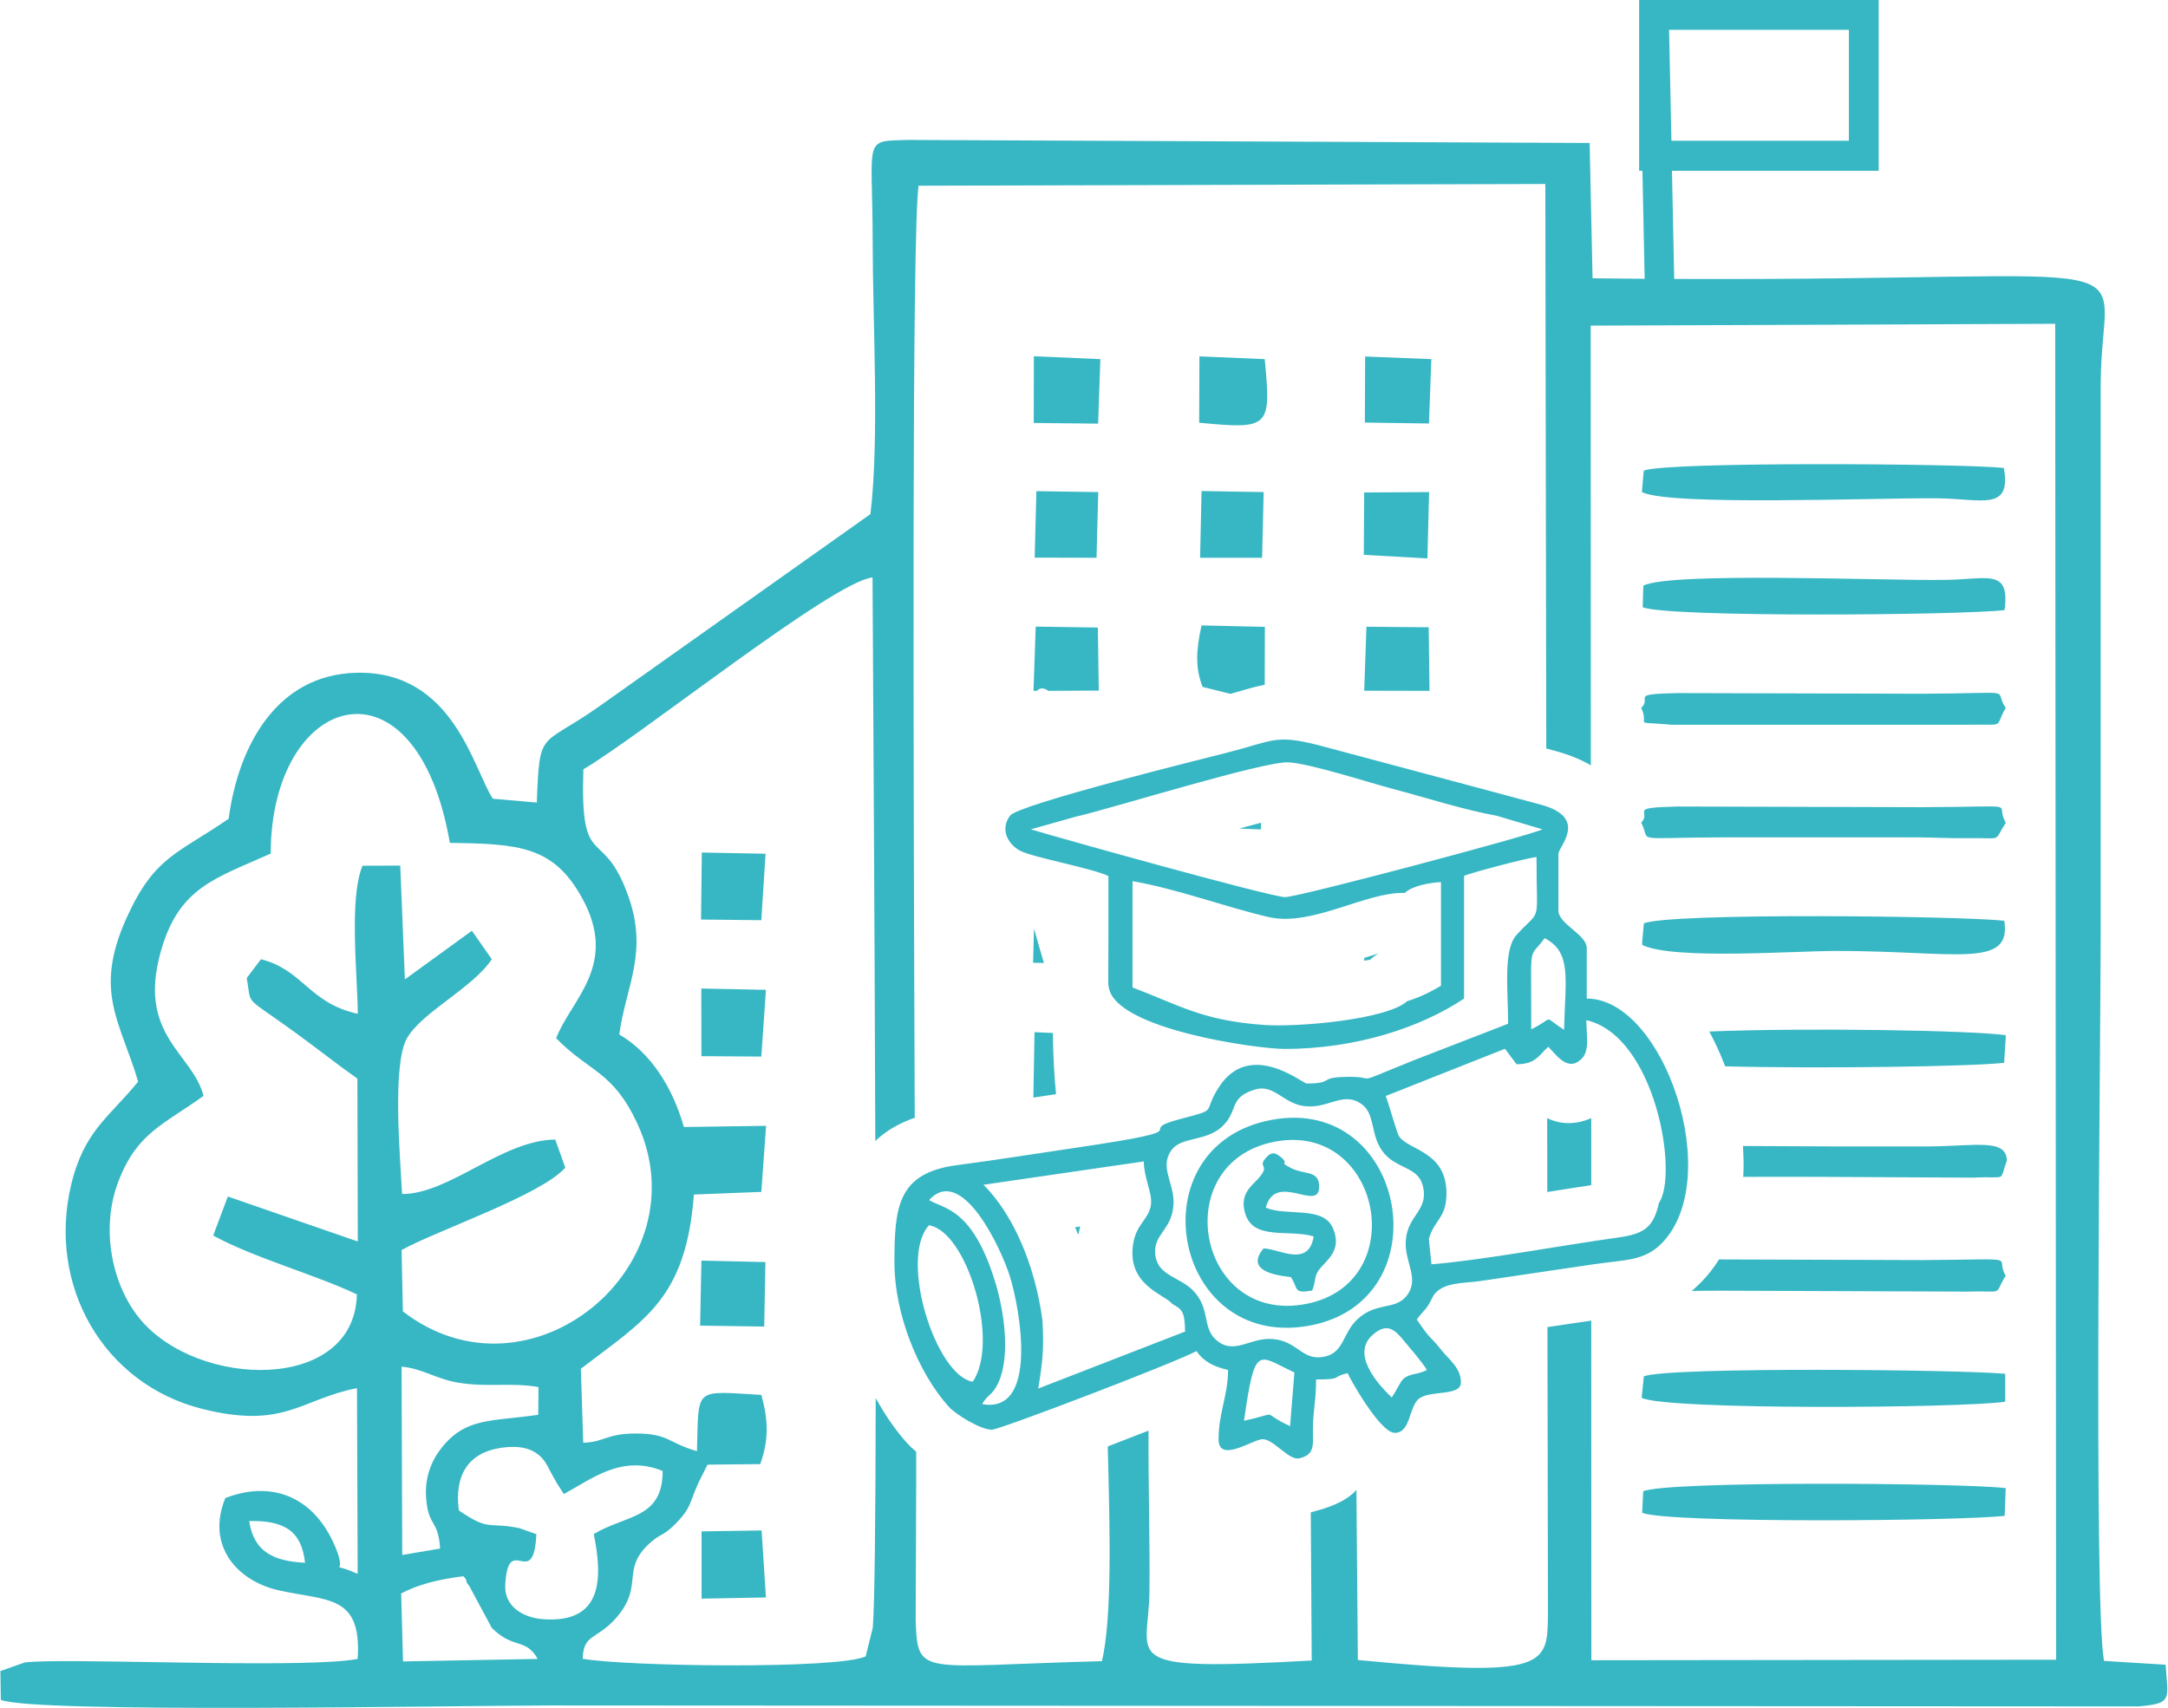 <?xml version="1.0" encoding="UTF-8"?>
<!DOCTYPE svg PUBLIC "-//W3C//DTD SVG 1.1//EN" "http://www.w3.org/Graphics/SVG/1.1/DTD/svg11.dtd">
<!-- Creator: CorelDRAW -->
<svg xmlns="http://www.w3.org/2000/svg" xml:space="preserve" width="1.707in" height="1.345in" version="1.1" style="shape-rendering:geometricPrecision; text-rendering:geometricPrecision; image-rendering:optimizeQuality; fill-rule:evenodd; clip-rule:evenodd"
viewBox="0 0 164.26 129.49"
 xmlns:xlink="http://www.w3.org/1999/xlink"
 xmlns:xodm="http://www.corel.com/coreldraw/odm/2003">
 <defs>
  <style type="text/css">
   <![CDATA[
    .fil0 {fill:#37B7C4}
   ]]>
  </style>
 </defs>
 <g id="Layer_x0020_1">
  <path class="fil0" d="M125.33 0l17.04 0 0 12.95 -15.67 0 0.17 8.2c38.03,0.16 32.34,-2.59 32.33,8.01l0 41.41c0,8.13 -0.55,51.12 0.25,55.36l4.67 0.29c0.17,2.62 0.57,2.93 -2.04,3.16l-120.48 -0.07c-7.4,0.01 -39.15,0.61 -41.58,-0.43l-0.03 -2.18 1.84 -0.65c0.27,-0.05 1.29,-0.08 1.6,-0.09 5.56,-0.11 20.05,0.51 23.64,-0.18 0.32,-4.92 -2.3,-4.37 -6.02,-5.21 -3.08,-0.7 -5.5,-3.35 -4.01,-6.99 3.52,-1.35 6.54,-0.09 8.14,3.27 1.44,3.04 -0.71,1.33 1.89,2.48l-0.05 -14.08c-4.29,0.84 -5.49,3.14 -11.74,1.57 -7.51,-1.89 -11.74,-9.37 -9.93,-16.98 0.98,-4.12 2.92,-5.16 5.08,-7.83 -1.32,-4.52 -3.43,-6.8 -0.86,-12.45 2.11,-4.64 3.83,-4.8 7.72,-7.48 0.75,-5.64 3.71,-10.92 9.67,-11.07 7.38,-0.19 8.88,7.33 10.36,9.55l3.33 0.29c0.22,-5.65 0.23,-4.12 4.7,-7.27l20.59 -14.6c0.69,-5.7 0.17,-14.66 0.17,-20.71 -0.01,-7.9 -0.78,-7.56 2.68,-7.66l51.67 0.23 0.22 10.26 3.95 0.04 -0.17 -8.19 -0.25 0 0 -11.8 0 -1.16 1.14 0zm-31.07 107.72c0.84,-5.93 1.05,-4.94 3.82,-3.66l-0.33 4.07c-2.42,-1.12 -0.57,-1.04 -3.49,-0.41zm5.28 -13.98c-0.38,2.43 -2.69,0.9 -3.81,0.92 -1.21,1.49 0.33,1.98 2.08,2.17 0.59,0.89 0.17,1.27 1.61,1.02 0.22,-0.44 0.17,-0.84 0.35,-1.28 0.38,-0.87 2.08,-1.53 1.21,-3.49 -0.74,-1.67 -3.54,-0.84 -5.07,-1.52 0.76,-2.84 4.21,0.56 4.04,-1.73 -0.08,-1.09 -1.13,-0.77 -2.09,-1.25 -1.11,-0.56 -0.04,-0.23 -0.85,-0.88 -0.38,-0.31 -0.65,-0.38 -1.03,0.02 -0.87,0.92 0.57,0.47 -0.93,1.94 -0.6,0.6 -1.05,1.22 -0.69,2.38 0.63,2.02 3.27,1.15 5.17,1.7zm-2.98 -7.17c8.08,-1.58 10.47,10.71 2.43,12.29 -8.29,1.63 -10.55,-10.71 -2.43,-12.29zm-0.22 -1.66c-10.38,1.94 -7.56,17.52 2.88,15.6 10.18,-1.87 7.37,-17.52 -2.88,-15.6zm9.11 21.04c-1.17,-1.12 -3.04,-3.31 -1.45,-4.73 1.14,-1.01 1.72,-0.36 2.42,0.48 0.37,0.45 1.45,1.7 1.7,2.17 -0.66,0.37 -1.28,0.24 -1.77,0.67 -0.27,0.24 -0.63,1.09 -0.9,1.41zm-31.75 -1.19c-2.8,-0.43 -5.63,-9.33 -3.32,-11.86 2.9,0.48 5.38,8.83 3.32,11.86zm1.94 0.07c0.94,-2.05 0.41,-5.45 -0.19,-7.46 -1.74,-5.83 -3.96,-5.69 -5.06,-6.38 2.48,-2.74 5.47,3.69 6.12,5.78 0.78,2.49 2.19,10.46 -2.1,9.69 0.4,-0.73 0.78,-0.65 1.23,-1.62zm13.2 -5.96c0.69,0.41 0.94,0.52 0.95,2.09l-11.13 4.32c0.34,-2.08 0.44,-2.96 0.32,-5.17 -0.57,-4.29 -2.28,-8.11 -4.47,-10.28l12.15 -1.77c0.03,1.36 0.68,2.42 0.54,3.32 -0.16,1.03 -1.05,1.43 -1.31,2.75 -0.65,3.33 2.42,4.01 2.94,4.75zm6.24 -16.26c1.44,-0.44 2.13,1.03 3.71,1.25 1.86,0.26 2.95,-1.17 4.39,-0.14 1.08,0.77 0.61,2.47 1.72,3.75 1,1.15 2.53,1.02 2.9,2.39 0.52,1.93 -1.15,2.23 -1.28,4.22 -0.11,1.64 1.11,2.9 0.04,4.2 -0.89,1.08 -2.3,0.41 -3.73,1.77 -1.09,1.03 -0.99,2.5 -2.46,2.81 -1.74,0.37 -2.01,-1.22 -4.01,-1.34 -1.7,-0.11 -2.92,1.32 -4.3,-0.01 -0.97,-0.94 -0.34,-2.39 -1.74,-3.74 -0.96,-0.93 -2.55,-1.07 -2.77,-2.53 -0.26,-1.72 1.31,-1.91 1.37,-4.04 0.04,-1.49 -1.09,-2.74 -0.15,-4.01 0.75,-1.01 2.55,-0.64 3.77,-1.72 1.34,-1.19 0.49,-2.23 2.54,-2.86zm30.63 8.61c-0.41,1.83 -1.1,2.33 -3.1,2.61 -4.25,0.59 -10.36,1.73 -14.14,2.03l-0.2 -1.91c0.38,-1.4 1.25,-1.56 1.33,-3.21 0.16,-3.5 -2.91,-3.48 -3.6,-4.61 -0.18,-0.3 -0.77,-2.48 -1,-3.03l9.04 -3.58 0.88 1.17c1.43,0.01 1.69,-0.67 2.4,-1.32 0.47,0.43 1.37,1.84 2.35,1.06 0.86,-0.59 0.54,-1.82 0.54,-3.08 5.22,1.19 7.01,11.67 5.5,13.86zm-9.68 -13.18c-0,-1.33 0,-2.67 -0.01,-4 -0.02,-2.21 0.15,-1.68 1.03,-2.91 2.06,1.08 1.57,3.02 1.47,6.95 -1.74,-1.12 -0.61,-0.94 -2.49,-0.04zm-9.58 -10.34c0.58,-0.54 1.8,-0.76 2.74,-0.82l0 7.86c-0.75,0.45 -1.61,0.88 -2.56,1.17 -1.53,1.39 -8.28,1.99 -10.88,1.8 -4.65,-0.33 -6.41,-1.5 -9.94,-2.84l0 -8.06c3.33,0.57 7,1.95 10.31,2.72 3.29,0.76 7.37,-1.92 10.32,-1.83zm-24.8 -5.81c2.84,-0.68 14.01,-4.14 15.92,-4.09 1.56,0.04 6.24,1.56 8.03,2.03 2.43,0.64 5.35,1.58 7.81,2.02l3.47 1.03c-0.95,0.48 -18.65,5.18 -19.52,5.14 -1.22,-0.05 -16.91,-4.43 -19.26,-5.14l3.55 -1zm2.33 4.52c0,1.51 0,3.02 0,4.53l-0.01 3.59c0.05,0.52 -0.04,-0.04 0.06,0.42 0.64,3.09 11.18,4.58 13.31,4.58 5.39,0 10.32,-1.62 13.6,-3.82l0 -9.3c0.46,-0.22 4.84,-1.38 5.49,-1.43 0,5.3 0.42,3.8 -1.5,5.89 -1.05,1.14 -0.65,4.21 -0.65,6.75l-7.05 2.73c-5.41,2.17 -2.3,1.16 -5.59,1.31 -1.64,0.08 -0.65,0.49 -2.63,0.49 -0.31,0 -4.3,-3.35 -6.65,0.27 -1.31,2.02 0.06,1.64 -2.85,2.4 -4.04,1.05 2.26,0.69 -8.05,2.21 -3.08,0.45 -5.95,0.92 -8.95,1.31 -4.53,0.59 -4.75,3.19 -4.75,7.41 0,3.82 1.77,8.3 4.12,10.91 0.5,0.56 2.39,1.74 3.27,1.74 0.58,0 13.68,-5 15.51,-5.96 0.53,0.79 1.3,1.18 2.39,1.43 0,1.91 -0.72,3.26 -0.72,5.25 0,1.87 2.62,0 3.34,0 0.88,0 2.04,1.73 2.86,1.43 1.24,-0.33 0.9,-1.18 0.96,-2.62 0.05,-1.16 0.23,-1.85 0.23,-3.34 2.08,0 1.11,-0.18 2.39,-0.48 0.05,0.18 2.43,4.53 3.58,4.53 1.17,0 1.06,-1.84 1.76,-2.53 0.78,-0.76 3.25,-0.19 3.25,-1.29 0,-1.12 -0.89,-1.71 -1.53,-2.52 -0.85,-1.09 -0.66,-0.54 -1.81,-2.25 0.37,-0.55 0.6,-0.64 0.94,-1.21 0.05,-0.08 0.3,-0.59 0.33,-0.63 0.7,-1 2.21,-0.9 3.46,-1.07l8.73 -1.29c2.32,-0.34 3.77,-0.23 5.1,-1.58 4.81,-4.89 0.18,-18.56 -5.68,-18.56l0 -3.82c0,-1.04 -2.15,-1.82 -2.15,-2.86l0 -4.29c0,-0.53 2.32,-2.72 -1.29,-3.72 -1.27,-0.35 -2.1,-0.55 -3.38,-0.91l-13.55 -3.62c-3.28,-0.83 -3.4,-0.31 -6.87,0.57 -1.76,0.45 -15.82,3.92 -16.47,4.78 -0.81,1.07 -0.13,2.2 0.77,2.67 1,0.51 5.43,1.31 6.68,1.91zm42.5 -64.15l0.18 8.41 13.45 0 0 -8.41 -13.62 0zm-73.34 113.85l4.55 -0.07 0.33 5.08 -4.88 0.09 0 -5.1zm-0.01 -20.53l4.85 0.11 -0.09 4.89 -4.86 -0.07 0.1 -4.94zm-0.01 -20.63l4.9 0.1 -0.35 5.06 -4.54 -0.03 -0.01 -5.13zm0.05 -10.31l4.82 0.09 -0.32 5.04 -4.57 -0.05 0.06 -5.09zm98.75 50.29c-3.27,0.4 -25.57,0.58 -27.48,-0.23l0.08 -1.63c1.78,-0.8 24.15,-0.64 27.48,-0.24l-0.08 2.11zm0.04 -8.65c-3.32,0.49 -25.74,0.65 -27.56,-0.3l0.17 -1.63c1.98,-0.73 23.94,-0.51 27.39,-0.19l0 2.12zm-21.53 -8.42c-0.87,0 -1.6,0.01 -2.23,0.02 0.23,-0.2 0.47,-0.42 0.71,-0.66 0.52,-0.53 0.97,-1.11 1.36,-1.73l15.41 0.05c7.9,-0.05 5.39,-0.34 6.32,1.18 -0.99,1.59 0.05,1.12 -3,1.21l-18.58 -0.07zm1.65 -10.97l6.52 0.03c2.54,0 5.09,0.01 7.63,-0 3.49,-0.02 5.8,-0.62 5.86,1.07 -0.63,1.69 0.12,1.16 -2.53,1.3l-11.51 -0.06c-1.98,0 -3.97,-0.01 -5.95,-0 0.02,-0.31 0.03,-0.62 0.03,-0.93 0,-0.47 -0.02,-0.94 -0.05,-1.41zm19.8 -6.31c-2.28,0.28 -13.75,0.46 -21.15,0.27l-0.03 -0.08c-0.34,-0.89 -0.73,-1.74 -1.17,-2.56 7.27,-0.3 19.93,-0.09 22.48,0.28l-0.13 2.1zm-27.31 -10.57c1.98,-0.82 23.91,-0.57 27.32,-0.2 0.58,3.67 -3.68,2.29 -12.74,2.29 -3.2,0 -12.36,0.69 -14.7,-0.45 -0,-0.08 -0.01,-0.15 -0.01,-0.22l0.13 -1.42zm5.86 -6.52c-7,0.02 -5.25,0.41 -6.06,-1.11 0.84,-0.92 -1.13,-1.13 2.74,-1.23l18.58 0.05c7.92,-0.02 5.35,-0.42 6.32,1.18 -1.01,1.53 -0.1,1.12 -3.01,1.17 -1.22,0.02 -2.6,-0.06 -3.85,-0.06l-14.71 -0zm-3.87 -8.55c-3,-0.26 -1.51,0.18 -2.19,-1.27 0.87,-0.82 -1.01,-1.04 2.75,-1.12l18.57 0.05c7.51,-0.03 5.27,-0.44 6.31,1.07 -0.93,1.6 0.15,1.22 -3,1.28l-22.44 -0zm25.35 -8.68c-3.25,0.39 -25.56,0.57 -27.43,-0.22l0.05 -1.64c2.16,-1.05 17.89,-0.37 22.81,-0.43 3.32,-0.04 4.99,-0.9 4.57,2.29zm-27.34 -10.58c1.75,-0.69 24.16,-0.54 27.29,-0.2 0.58,3.33 -1.69,2.33 -5.08,2.3 -4.71,-0.04 -20.28,0.6 -22.36,-0.47l0.14 -1.63zm-94.21 85.14c1.25,-0.66 2.74,-1.06 4.72,-1.31 0.09,0.11 0.2,0.16 0.23,0.37 0.03,0.2 0.18,0.28 0.22,0.37l1.71 3.18c1.66,1.65 2.55,0.72 3.48,2.35l-10.21 0.19 -0.14 -5.15zm90.2 -96.13l35.19 -0.14 0.07 101.29 -35.23 0.04 -0.01 -25.75 -3.32 0.49 0.04 21.73c-0.05,3.88 0.07,4.92 -14.41,3.51l-0.11 -12.89c-0.59,0.66 -1.56,1.19 -3.14,1.61 -0.11,0.03 -0.22,0.06 -0.32,0.09l0.07 11.23c-14.99,0.84 -12.35,-0.06 -12.3,-5.22 0.04,-3.96 -0.09,-8.14 -0.07,-12.21 -0.86,0.34 -1.76,0.69 -2.65,1.03l-0.44 0.17c0.16,6.26 0.34,12.96 -0.44,16.28 -13.84,0.36 -13.95,1.23 -14.12,-3.06l0.04 -10.39c0,-0.66 -0,-1.48 -0,-2.43 -0.26,-0.22 -0.49,-0.43 -0.66,-0.62 -0.89,-0.98 -1.7,-2.16 -2.41,-3.45 -0.01,8.92 -0.08,15.7 -0.22,17.41l-0.54 2.18c-2.18,0.99 -18.15,0.76 -21.45,0.18 0.04,-1.85 1.01,-1.46 2.39,-2.94 2.4,-2.59 0.37,-3.81 2.78,-5.9 0.81,-0.71 0.91,-0.43 1.88,-1.41 1.22,-1.24 1.04,-1.61 1.74,-3.13l0.44 -0.88c0.06,-0.12 0.15,-0.31 0.24,-0.46l3.99 -0.04c0.66,-1.87 0.61,-3.33 0.08,-5.25 -5.18,-0.29 -4.73,-0.65 -4.88,4.27 -2.24,-0.65 -2.13,-1.34 -4.66,-1.34 -2.2,0 -2.34,0.65 -3.96,0.7l-0.18 -5.61c4.84,-3.72 7.96,-5.27 8.57,-13.21l5.11 -0.2 0.36 -5.01 -6.23 0.09c-0.86,-3.02 -2.51,-5.62 -4.9,-7.02 0.52,-3.73 2.24,-6.23 0.65,-10.59 -1.94,-5.33 -3.62,-1.64 -3.37,-9.51 4.36,-2.56 18.88,-14.21 21.92,-14.55 0.01,3.08 0.15,23.35 0.21,42.73 0.79,-0.75 1.77,-1.34 2.99,-1.76 -0.11,-28.3 -0.22,-67.05 0.29,-70.67l47.51 -0.13 0.07 42.8c0.25,0.07 0.5,0.13 0.74,0.2 1.07,0.3 1.94,0.66 2.64,1.08l-0.01 -33.34zm0.02 65.17l-0 -5.08c-1.31,0.56 -2.41,0.44 -3.34,0l0.01 5.6c1.18,-0.19 2.32,-0.37 3.33,-0.52zm-101.73 25.47c2.7,-0.07 3.98,0.79 4.23,3.16 -2.31,-0.12 -3.88,-0.78 -4.23,-3.16zm26.12 0.99c0.66,3.28 0.73,6.77 -3.82,6.45 -1.54,-0.11 -2.99,-0.96 -2.89,-2.63 0.24,-4.05 2.14,0.57 2.36,-3.82l-1.31 -0.46c-2.4,-0.48 -2.24,0.26 -4.57,-1.34 -0.36,-2.72 0.77,-4.38 3.17,-4.74 3.05,-0.47 3.5,1.36 3.86,1.96 0.09,0.15 0.35,0.63 0.43,0.76l0.5 0.78c2.12,-1.15 4.41,-3.02 7.49,-1.75 0.01,3.65 -2.78,3.31 -5.24,4.79zm-11.64 1.09l-2.88 0.49 -0.05 -14.28c1.57,0.14 2.57,0.91 4.21,1.2 2.27,0.4 4.07,-0.03 6.17,0.35l-0.02 2.1c-3.59,0.52 -5.49,0.19 -7.33,2.51 -0.74,0.93 -1.29,2.21 -1.17,3.79 0.17,2.26 0.92,1.58 1.06,3.85zm-6.23 -40.54c-3.72,-0.8 -4.16,-3.34 -7.36,-4.14l-1.08 1.43c0.42,2.23 -0.37,1.18 3.75,4.18 1.84,1.34 3.13,2.38 4.64,3.44l0.03 12.35 -9.85 -3.41 -1.11 2.96c3.08,1.69 7.82,2.99 10.89,4.46 -0.16,7.46 -12.09,7.17 -16.46,1.84 -2.08,-2.53 -3,-6.78 -1.62,-10.39 1.41,-3.71 3.44,-4.32 6.46,-6.5 -0.84,-3.26 -5.07,-4.59 -3.22,-11.02 1.37,-4.79 4.09,-5.46 8.31,-7.35 0.02,-12.23 11.03,-15.57 13.58,-0.81 5.28,0.06 7.87,0.27 10.02,4.17 2.82,5.1 -0.87,7.74 -1.96,10.64 2.53,2.59 4.28,2.47 6.13,6.42 5.05,10.79 -8.13,21.73 -17.75,14.29l-0.1 -4.65c2.66,-1.48 10.58,-4.16 12.41,-6.25l-0.76 -2.13c-4.04,0.05 -8.03,4.14 -11.61,4.13 -0.14,-2.73 -0.77,-9.75 0.36,-11.79 1.09,-1.97 4.99,-3.82 6.44,-6.01l-1.51 -2.16 -5.08 3.69 -0.35 -8.63 -2.86 0.01c-1.04,2.49 -0.38,8.24 -0.36,11.23zm54.64 16.7l-0.07 0c-0.07,-0.18 -0.14,-0.35 -0.21,-0.52l0.38 -0.06 -0.07 0.31 -0.05 0.27zm-3.36 -15.31l1.39 0.06c0.02,1.77 0.11,3.31 0.24,4.64l-1.72 0.26 0.09 -4.96zm24.99 -5.42l0 -0.21 0.1 -0.03 0.98 -0.31c-0.23,0.14 -0.44,0.3 -0.64,0.48 -0.06,0.01 -0.22,0.03 -0.45,0.07zm-24.28 0.17l-0.82 -0.01 0.07 -2.6c0.23,0.84 0.48,1.71 0.75,2.61zm16.46 -10.63l-0.01 0.51 -1.64 -0.07c0.6,-0.16 1.16,-0.31 1.65,-0.44zm7.99 -14.86l4.72 0.04 0.06 4.82 -4.95 -0.01 0.17 -4.85zm-12.42 4.56c-0.55,-1.39 -0.51,-2.74 -0.08,-4.66l4.8 0.11 -0.01 4.39c-0.64,0.12 -1.32,0.32 -2.18,0.57 -0.12,0.03 -0.25,0.07 -0.42,0.12l-2.12 -0.53zm-12.65 -4.57l4.71 0.07 0.07 4.78 -3.82 0.02c-0.35,-0.25 -0.64,-0.24 -0.87,0l-0.26 0 0.17 -4.88zm24.9 -10.17l4.92 -0.03 -0.13 5.03 -4.82 -0.27 0.03 -4.73zm-12.33 -0.11l4.71 0.08 -0.12 4.98 -4.7 0 0.11 -5.06zm-12.53 0.01l4.7 0.07 -0.13 4.98 -4.69 -0.01 0.13 -5.04zm24.92 -10.21l5.03 0.2 -0.18 4.88 -4.86 -0.07 0.02 -5.01zm-25.1 -0.02l5.04 0.22 -0.17 4.89 -4.88 -0.05 0.01 -5.05zm12.55 0.01l4.95 0.21c0.49,5.18 0.39,5.34 -4.97,4.82l0.02 -5.03z"/>
 </g>
</svg>

